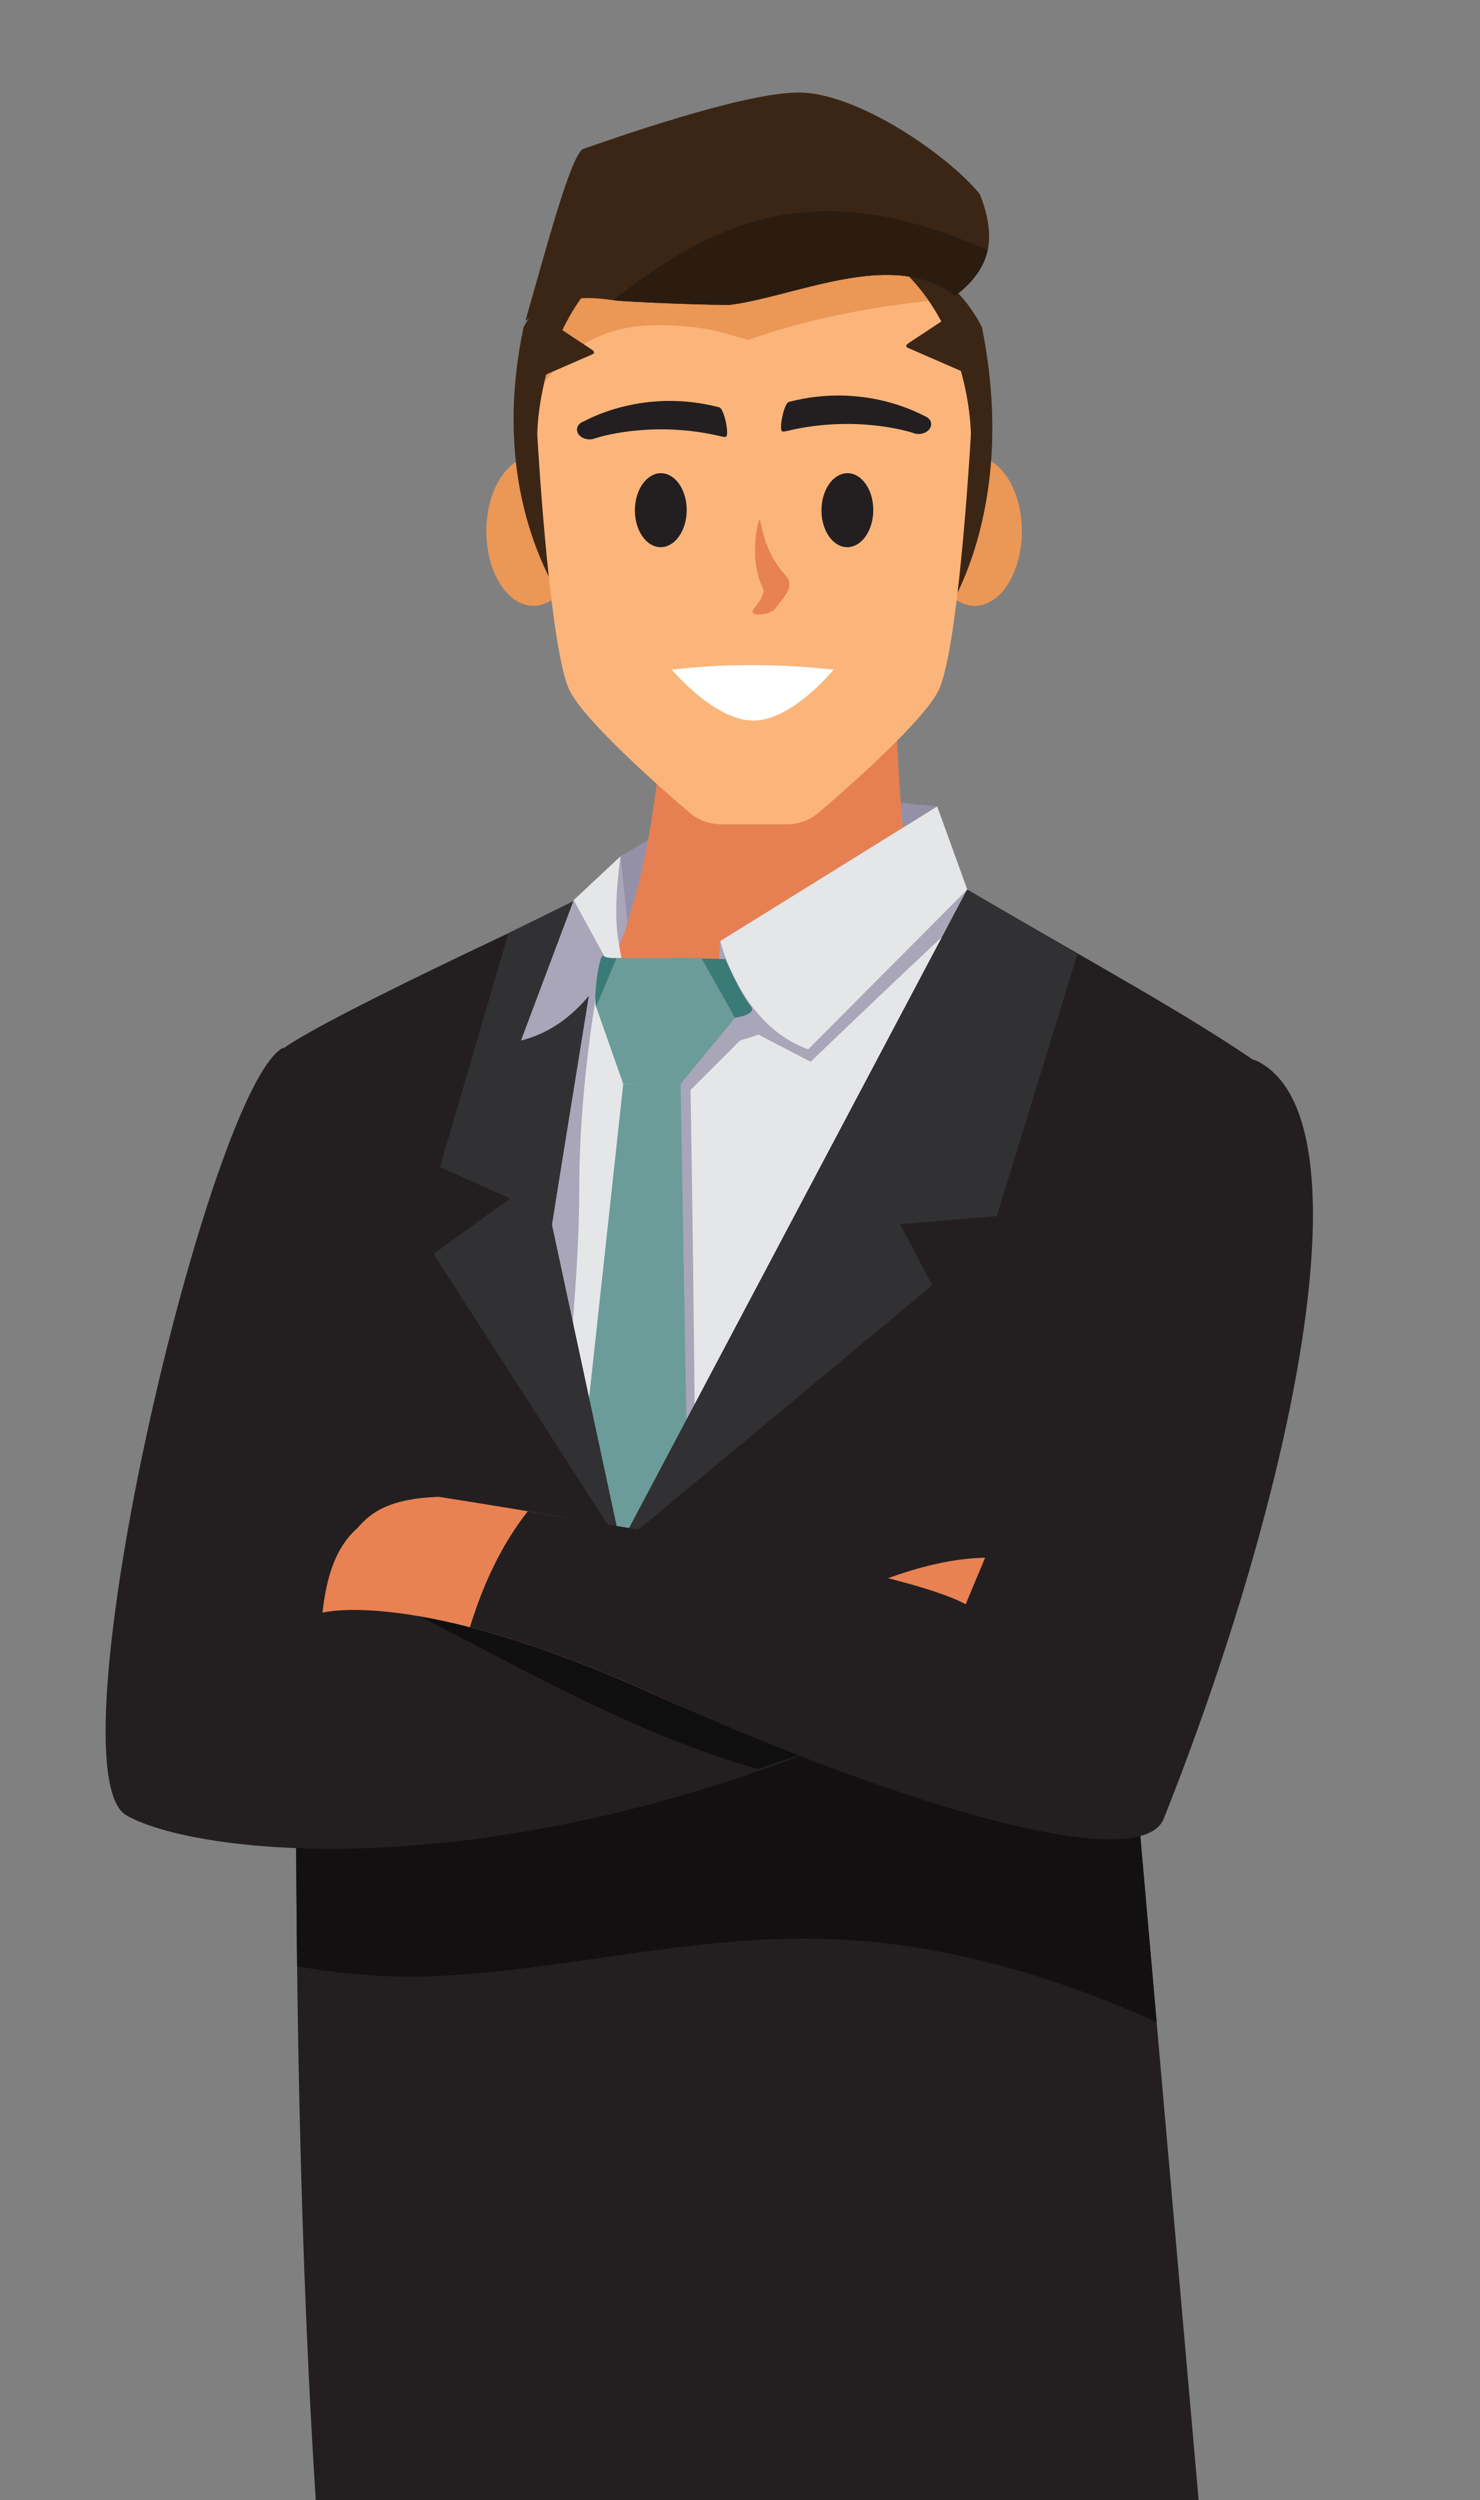 <?xml version="1.0" encoding="utf-8"?>
<svg width="244px" height="412px" viewBox="0 0 244 412" version="1.1" xmlns:xlink="http://www.w3.org/1999/xlink" xmlns="http://www.w3.org/2000/svg">
  <rect x="0" y="0" width="244" height="412" fill="#808080" stroke="none"/>
  <defs>
    <path d="M0 0L244 0L244 412L0 412L0 0Z" id="path_1" />
    <clipPath id="mask_1">
      <use xlink:href="#path_1" />
    </clipPath>
  </defs>
  <g id="consultant">
    <path d="M0 0L244 0L244 412L0 412L0 0Z" id="Rectangle" fill="none" fill-rule="evenodd" stroke="none" />
    <g clip-path="url(#mask_1)">
      <g id="Group-89" transform="translate(17.411 15.247)">
        <path d="M52.187 1.929L33.463 0L10.992 3.616L0 10.126L1.45 24.105L15.945 15.185L34.307 12.173L57.34 16.033L52.187 1.929Z" transform="translate(84.908 115.725)" id="Fill-1" fill="#9490A7" fill-rule="evenodd" stroke="none" />
        <g id="Group-88">
          <path d="M52.514 0C52.514 0 52.514 33.745 59.28 47.724C66.044 61.705 14.823 77.133 14.823 77.133C14.823 77.133 -6.92 63.151 2.261 50.134C11.441 37.117 13.374 11.087 13.374 11.087L52.514 0Z" transform="translate(77.815 99.336)" id="Fill-2" fill="#E68052" fill-rule="evenodd" stroke="none" />
          <path d="M0.443 27.985C2.859 25.756 52.196 2.893 52.196 2.893L60.895 34.228L108.734 0C108.734 0 157.712 29.347 160.671 32.3C162.557 34.18 147.691 73.951 136.818 102.585C130.621 118.905 131.204 114.703 125.643 131.607C120.087 148.51 123.262 190.448 123.262 190.448L39.86 202.955L16.183 198.615L12.316 167.763L6.29 62.67C6.29 62.67 -1.974 30.215 0.443 27.985" transform="translate(29.813 129.223)" id="Fill-4" fill="#E5E6E8" fill-rule="evenodd" stroke="none" />
          <path d="M9.396 93.146C10.498 78.283 12.345 63.245 12.37 48.464C12.394 33.618 14.493 18.672 17.422 4.07L16.291 0C16.291 0 9.091 3.328 0 7.585C1.317 36.456 -0.601 65.744 9.396 93.146" transform="translate(65.717 132.115)" id="Fill-6" fill="#A9A6B9" fill-rule="evenodd" stroke="none" />
          <path d="M0.746 49.395C0.871 60.988 1.174 72.574 1.241 84.169C1.311 96.122 3.587 107.465 4.37 119.292C4.401 119.759 4.028 123.964 4.677 124.337C5.887 123.972 4.396 35.13 4.396 35.13L14.227 25.322L24.191 30.491C24.191 30.491 49.641 6.061 52.556 3.85C46.57 0.235 46.501 0 46.501 0L0 33.273C0.347 38.641 0.688 44.012 0.746 49.395" transform="translate(92.044 129.223)" id="Fill-8" fill="#A9A6B9" fill-rule="evenodd" stroke="none" />
          <path d="M1.151 22.175L0 39.29C17.511 37.983 41.861 13.684 41.861 13.684L36.909 0L1.151 22.175Z" transform="translate(100.186 117.654)" id="Fill-10" fill="#A9A6B9" fill-rule="evenodd" stroke="none" />
          <path d="M2.355 0C3.657 0 4.711 1.052 4.711 2.35C4.711 3.647 3.657 4.699 2.355 4.699C1.055 4.699 0 3.647 0 2.35C0 1.052 1.055 0 2.355 0" transform="translate(88.291 166.645)" id="Fill-12" fill="#F1F1F1" fill-rule="evenodd" stroke="none" />
          <path d="M2.356 0C3.657 0 4.713 1.052 4.713 2.35C4.713 3.648 3.657 4.699 2.356 4.699C1.055 4.699 0 3.648 0 2.35C0 1.052 1.055 0 2.356 0" transform="translate(88.049 213.969)" id="Fill-14" fill="#F1F1F1" fill-rule="evenodd" stroke="none" />
          <path d="M2.357 0C3.656 0 4.712 1.051 4.712 2.349C4.712 3.647 3.656 4.701 2.357 4.701C1.055 4.701 0 3.647 0 2.349C0 1.051 1.055 0 2.357 0" transform="translate(87.808 261.293)" id="Fill-16" fill="#F1F1F1" fill-rule="evenodd" stroke="none" />
          <path d="M2.356 0C3.657 0 4.711 1.053 4.711 2.35C4.711 3.649 3.657 4.7 2.356 4.7C1.055 4.7 0 3.649 0 2.35C0 1.053 1.055 0 2.356 0" transform="translate(80.545 308.616)" id="Fill-18" fill="#F1F1F1" fill-rule="evenodd" stroke="none" />
          <path d="M31.952 17.447C50.626 17.447 107.435 9.742 107.435 9.742L108.215 0C108.215 0 46.184 7.325 31.952 7.325C14.243 7.325 0.76 6.105 0.626 6.096L0 16.483C0.558 16.529 13.835 17.447 31.952 17.447" transform="translate(43.397 319.672)" id="Fill-20" fill="#784F2C" fill-rule="evenodd" stroke="none" />
          <path d="M13.619 2.895L6.206 3.246L6.204 3.246C5.287 3.289 4.433 3.691 3.806 4.379C3.179 5.064 2.86 5.95 2.905 6.868L2.954 7.936C2.998 8.854 3.402 9.706 4.089 10.329C4.779 10.955 5.656 11.275 6.588 11.23L13.999 10.88C14.918 10.835 15.77 10.434 16.397 9.743C17.023 9.06 17.345 8.174 17.301 7.256L17.248 6.187C17.162 4.337 15.623 2.889 13.788 2.889C13.732 2.889 13.675 2.892 13.619 2.895M2.14 12.471C0.879 11.324 0.139 9.761 0.058 8.073L0.007 7.006C-0.073 5.316 0.514 3.691 1.662 2.43C2.808 1.173 4.376 0.437 6.068 0.356L13.48 0.005C16.989 -0.134 19.98 2.55 20.145 6.049L20.197 7.12C20.278 8.81 19.692 10.434 18.543 11.692C17.397 12.952 15.83 13.689 14.136 13.77L6.726 14.118C6.622 14.124 6.519 14.127 6.416 14.127C4.834 14.127 3.324 13.545 2.14 12.471" transform="translate(71.342 325.377)" id="Fill-22" fill="#E3E4E3" fill-rule="evenodd" stroke="none" />
          <path d="M11.851 145.667L26.392 134.329L24.063 0L14.612 0.009L0 134.353L11.851 145.667Z" transform="translate(70.729 163.364)" id="Fill-24" fill="#6B9C99" fill-rule="evenodd" stroke="none" />
          <path d="M85.96 283.17C85.96 283.17 137.152 278.87 151.7 272.418L138.769 125.258C138.769 125.258 168.215 45.71 161.769 29.37C149.905 20.981 131.968 11.318 112.945 0.131L55.783 108.056L44.468 55.37L53.09 0C53.09 0 7.802 20.663 0 26.46C0 26.46 0.82 44.62 3.515 64.511C3.515 64.511 -0.796 189.091 6.747 282.096" transform="translate(29.103 131.206)" id="Fill-26" fill="#231F20" fill-rule="evenodd" stroke="none" />
          <path d="M25.254 49.623C44.847 48.435 64.263 43.48 83.921 43.541C104.189 43.604 123.576 49.062 141.882 57.306L137.065 2.495C127.304 0.752 117.517 -0.223 107.967 0.044C87.251 0.622 67.263 8.099 46.778 10.804C30.862 12.906 15.26 12.937 0.007 11.178C-0.021 22.788 0.033 35.251 0.187 48.113C7.942 49.49 16.03 50.183 25.254 49.623" transform="translate(31.394 260.66)" id="Fill-28" fill="#121010" fill-rule="evenodd" stroke="none" />
          <path d="M0 107.925L51.409 65.224L46.095 55.151L62.038 53.825L75.322 10.616L57.16 0L0 107.925Z" transform="translate(84.887 131.337)" id="Fill-30" fill="#313032" fill-rule="evenodd" stroke="none" />
          <path d="M30.829 108.708L19.513 56.023L28.565 0L12.357 7.953L1.064 46.525L12.622 51.693L0 60.838L30.829 108.708Z" transform="translate(54.058 130.554)" id="Fill-32" fill="#313032" fill-rule="evenodd" stroke="none" />
          <path d="M35.758 0L0 22.175C0 22.175 3.345 36.073 14.497 40.011L40.711 13.683L35.758 0Z" transform="translate(101.337 117.654)" id="Fill-34" fill="#E5E6E8" fill-rule="evenodd" stroke="none" />
          <path d="M17.566 10.961C17.566 10.961 13.229 27.085 0 30.37L8.698 7.23L16.43 0L17.566 10.961Z" transform="translate(68.479 125.851)" id="Fill-36" fill="#A9A6B9" fill-rule="evenodd" stroke="none" />
          <path d="M0 7.23L10.391 26.27C10.391 26.27 7.594 17.441 7.128 12.052C6.66 6.659 7.732 0 7.732 0L0 7.23Z" transform="translate(77.176 125.851)" id="Fill-38" fill="#E5E6E8" fill-rule="evenodd" stroke="none" />
          <path d="M0 0L8.07 0.175C8.07 0.175 10.712 6.062 12.255 7.909C13.798 9.754 7.526 10.104 7.526 10.104L0 0Z" transform="translate(94.082 142.612)" id="Fill-40" fill="#3A7B77" fill-rule="evenodd" stroke="none" />
          <path d="M3.519 0.372C3.519 0.372 1.943 0.484 1.306 0.021C0.669 -0.44 -0.36 6.836 0.127 8.391C0.614 9.947 3.519 0.372 3.519 0.372" transform="translate(80.736 142.247)" id="Fill-42" fill="#3A7B77" fill-rule="evenodd" stroke="none" />
          <path d="M17.357 0L3.393 0.008L0 8.027L4.479 20.761L13.93 20.751L22.909 9.871L17.357 0Z" transform="translate(80.861 142.612)" id="Fill-44" fill="#6B9C99" fill-rule="evenodd" stroke="none" />
          <path d="M29.302 0C17.184 6.041 -9.479 119.184 3.457 126.523C15.634 133.433 68.56 139.179 133.576 108.566L117.778 92.502C117.778 92.502 43.824 94.282 39.874 91.857C35.925 89.433 42.866 66.634 38.752 53.451C30.35 26.536 29.302 0 29.302 0" transform="translate(2.842171E-14 157.396)" id="Fill-46" fill="#231F20" fill-rule="evenodd" stroke="none" />
          <path d="M0 0.378C21.289 1.113 67.558 0 67.558 0L83.356 16.065C74.358 20.302 65.634 23.662 57.258 26.352C37.203 20.662 18.997 10.116 0 0.378" transform="translate(50.22 249.898)" id="Fill-48" fill="#100F0F" fill-rule="evenodd" stroke="none" />
          <path d="M0 8.456C0 8.456 18.512 -2.168 32.309 0.4C46.104 2.969 32.309 24.781 32.309 24.781L15.798 24.52L0 8.456Z" transform="translate(117.778 241.443)" id="Fill-50" fill="#E88252" fill-rule="evenodd" stroke="none" />
          <path d="M154.03 0C154.03 0 186.62 17.938 126.681 123.418C126.681 123.418 97.364 123.71 54.382 104.278C15.494 86.699 0 90.942 0 90.942C0.646 85.456 1.926 80.387 5.772 76.999C7.992 74.424 10.987 72.146 19.139 71.847C19.139 71.847 96.005 83.667 109.981 91.245C109.981 91.245 134.833 28.12 154.03 0" transform="translate(35.749 159.563)" id="Fill-52" fill="#E88252" fill-rule="evenodd" stroke="none" />
          <path d="M9.547 74.391C32.577 78.234 71.634 84.243 81.742 89.724C81.742 89.724 120.3 -4.48 129.721 0.166C148.917 9.636 135.584 71.755 114.397 125.048C110.732 134.267 73.055 123.875 30.073 104.445C17.796 98.895 7.862 95.527 0 93.507C2.126 86.602 5.099 80.042 9.547 74.391" transform="translate(60.059 159.396)" id="Fill-54" fill="#231F20" fill-rule="evenodd" stroke="none" />
          <path d="M0 12.296C0 19.086 3.478 24.592 7.766 24.592C12.055 24.592 15.532 19.086 15.532 12.296C15.532 5.505 12.055 0 7.766 0C3.478 0 0 5.505 0 12.296" transform="translate(135.518 59.998)" id="Fill-56" fill="#EB9756" fill-rule="evenodd" stroke="none" />
          <path d="M0 12.296C0 19.086 3.478 24.592 7.765 24.592C12.054 24.592 15.531 19.086 15.531 12.296C15.531 5.505 12.054 0 7.765 0C3.478 0 0 5.505 0 12.296" transform="translate(62.772 59.998)" id="Fill-58" fill="#EB9756" fill-rule="evenodd" stroke="none" />
          <path d="M26.686 10.352C32.836 40.807 20.43 58.013 20.43 58.013C20.43 58.013 2.2 34.194 0.446 18.986C-1.311 3.776 2.053 0.874 11.814 0.044C21.573 -0.786 26.686 10.352 26.686 10.352" transform="translate(117.795 28.348)" id="Fill-60" fill="#3B2615" fill-rule="evenodd" stroke="none" />
          <path d="M1.658 10.496C-4.819 40.913 9.768 58.002 9.768 58.002C9.768 58.002 29.914 34.401 31.668 19.192C33.422 3.985 29.603 1.03 18.625 0.058C7.647 -0.911 1.658 10.496 1.658 10.496" transform="translate(67.261 28.14)" id="Fill-62" fill="#3B2615" fill-rule="evenodd" stroke="none" />
          <path d="M35.742 0C69.331 0 71.356 31.442 71.478 35.233C71.487 35.462 71.483 35.684 71.469 35.914C71.265 39.415 69.306 71.781 66.071 77.966C63.391 83.093 51.423 93.639 46.38 97.953C44.944 99.183 43.118 99.856 41.224 99.856L39.605 99.856L31.877 99.856L30.258 99.856C28.364 99.856 26.538 99.183 25.102 97.953C20.058 93.639 8.091 83.093 5.41 77.966C2.175 71.781 0.216 39.415 0.013 35.914C-0 35.684 -0.004 35.462 0.004 35.233C0.125 31.442 2.152 0 35.742 0" transform="translate(71.169 20.723)" id="Fill-64" fill="#FBB57A" fill-rule="evenodd" stroke="none" />
          <path d="M34.617 0C49.658 0 58.331 6.311 63.376 13.61C53.239 14.703 43.229 16.665 33.617 20.044C30.753 19.197 27.905 18.316 24.917 17.977C20.583 17.484 16.059 17.319 11.814 18.485C6.466 19.952 2.721 23.13 0 27.195C2.437 16.668 10.155 0 34.617 0" transform="translate(72.295 20.723)" id="Fill-66" fill="#EB9756" fill-rule="evenodd" stroke="none" />
          <path d="M4.624 0.019C2.272 -0.244 0.208 2.266 0.015 5.622C-0.179 8.979 1.568 11.913 3.92 12.175C6.271 12.438 8.333 9.929 8.529 6.573C8.722 3.216 6.974 0.282 4.624 0.019" transform="translate(118.019 62.73)" id="Fill-68" fill="#231F20" fill-rule="evenodd" stroke="none" />
          <path d="M4.624 0.019C2.274 -0.244 0.209 2.266 0.015 5.622C-0.179 8.979 1.57 11.913 3.92 12.175C6.272 12.438 8.335 9.929 8.529 6.573C8.724 3.216 6.974 0.282 4.624 0.019" transform="translate(87.259 62.73)" id="Fill-70" fill="#231F20" fill-rule="evenodd" stroke="none" />
          <path d="M1.108 3.377C1.677 3.115 10.971 -2.207 23.452 1.054C24.316 1.278 25.191 5.869 24.513 5.928C24.316 5.943 24.11 5.929 23.905 5.879C12.319 3.055 3.061 6.113 2.861 6.211C1.908 6.56 0.699 6.205 0.207 5.418C-0.286 4.633 0.135 3.719 1.108 3.377" transform="translate(77.712 50.819)" id="Fill-72" fill="#231F20" fill-rule="evenodd" stroke="none" />
          <path d="M23.647 3.377C23.077 3.116 13.784 -2.207 1.302 1.054C0.44 1.278 -0.437 5.87 0.242 5.928C0.44 5.943 0.645 5.929 0.849 5.879C12.434 3.056 21.694 6.114 21.892 6.211C22.847 6.56 24.056 6.206 24.549 5.42C25.042 4.632 24.62 3.719 23.647 3.377" transform="translate(111.354 49.928)" id="Fill-74" fill="#231F20" fill-rule="evenodd" stroke="none" />
          <path d="M75.534 18.452C75.352 17.865 75.102 17.288 74.879 16.708C69.702 10.378 55.124 0.28 45.441 0.006C36.313 -0.253 13.015 8.103 9.41 9.336C7.329 10.949 3.591 25.055 0 37.613C1.356 36.7 2.73 35.861 4.136 35.208C7.639 33.583 10.778 33.685 14.591 34.236C16.588 34.525 32.617 35.142 33.964 34.957C45.023 33.441 60.803 25.636 70.778 33.533C73.536 31.527 75.602 28.913 76.225 25.892C76.734 23.422 76.284 20.877 75.534 18.452" transform="translate(69.218 0)" id="Fill-76" fill="#3B2615" fill-rule="evenodd" stroke="none" />
          <path d="M19.667 2.86C13.061 5.316 6.408 9.583 0 14.665C0.038 14.67 0.072 14.672 0.109 14.677C2.106 14.965 18.136 15.583 19.483 15.398C30.542 13.882 46.322 6.077 56.297 13.973C59.039 11.979 61.093 9.382 61.728 6.382C48.373 0.612 34.659 -2.712 19.667 2.86" transform="translate(83.699 19.559)" id="Fill-78" fill="#2C1C10" fill-rule="evenodd" stroke="none" />
          <path d="M1.379 10.522C1.961 11.889 1.929 11.645 1.507 12.71C1.218 13.444 0.539 14.156 0.134 14.761C-0.758 16.095 3.06 15.652 3.747 14.63C4.317 13.777 5.69 12.361 5.982 11.235C6.331 9.895 5.659 9.413 4.995 8.631C3.096 6.393 1.878 3.551 1.295 0.167C1.063 -1.175 -0.607 5.871 1.379 10.522" transform="translate(106.656 70.427)" id="Fill-80" fill="#E88252" fill-rule="evenodd" stroke="none" />
          <path d="M2.486 0C5.073 1.698 7.654 3.4 10.228 5.106C10.499 5.285 10.788 5.529 10.629 5.755C10.557 5.861 10.398 5.93 10.247 5.996C6.831 7.483 3.417 8.967 0 10.453L2.486 0Z" transform="translate(69.861 37.212)" id="Fill-82" fill="#3B2615" fill-rule="evenodd" stroke="none" />
          <path d="M8.188 0C5.602 1.698 3.021 3.4 0.446 5.106C0.177 5.285 -0.113 5.529 0.045 5.754C0.119 5.859 0.276 5.93 0.428 5.996C3.843 7.482 7.259 8.967 10.675 10.452L8.188 0Z" transform="translate(131.993 36.148)" id="Fill-84" fill="#3B2615" fill-rule="evenodd" stroke="none" />
          <path d="M0 0.758C0 0.758 7.006 9.147 13.43 9.147C19.851 9.147 26.663 0.758 26.663 0.758C17.56 -0.248 8.67 -0.257 0 0.758" transform="translate(93.352 94.352)" id="Fill-86" fill="#FFFFFF" fill-rule="evenodd" stroke="none" />
        </g>
      </g>
    </g>
  </g>
</svg>